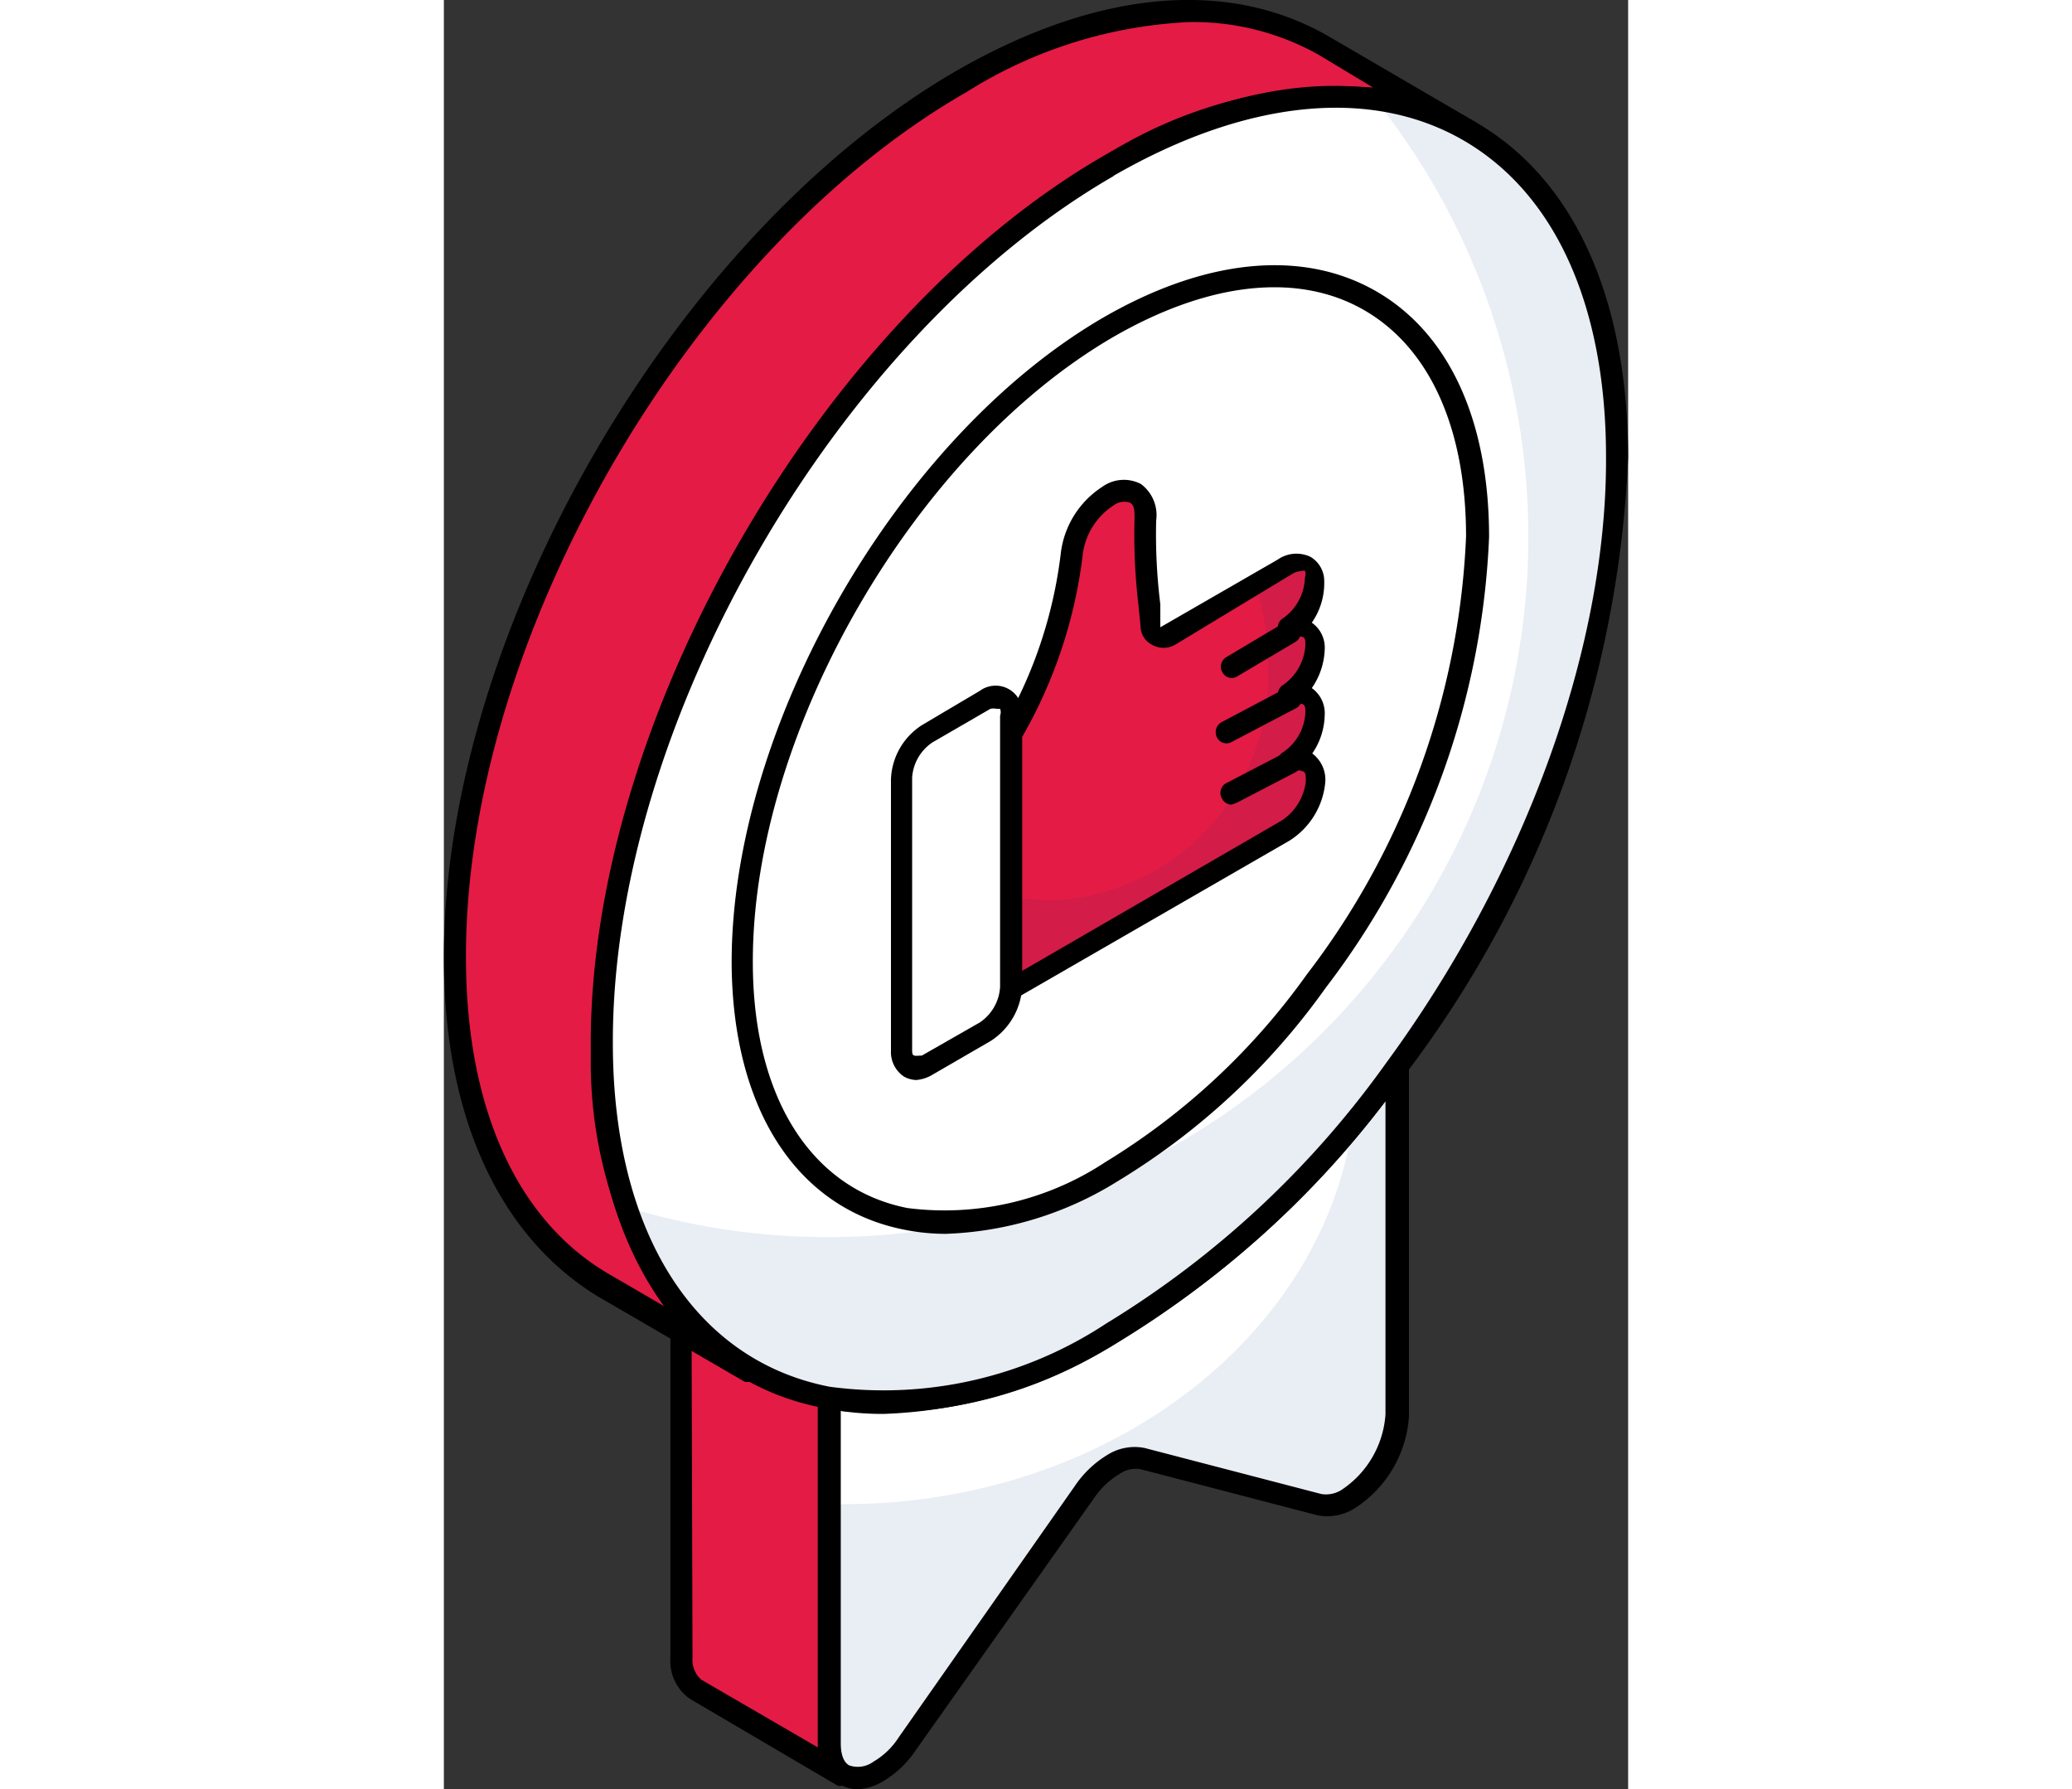 <svg width="45" xmlns="http://www.w3.org/2000/svg" viewBox="0 0 25.72 38.85"><rect x="0" y="0" width="25.72" height="38.85" fill="#333333" stroke="none"/><defs><style>.cls-1{fill:#e41b45;}.cls-2{fill:#fff;}.cls-3{fill:#e9edf4;}.cls-4{fill:#d31c48;}.cls-5{fill:#ffd63c;}</style></defs><g id="Слой_2" data-name="Слой 2"><g id="Слой_1-2" data-name="Слой 1"><path class="cls-1" d="M8.66,38.53,5.47,36.68A.78.78,0,0,1,5.16,36l0-7.51,3.19,1.86,0,7.51A.7.7,0,0,0,8.66,38.53Z"/><path d="M8.66,38.77a.2.2,0,0,1-.11,0h0L5.35,36.89A1,1,0,0,1,4.92,36l0-7.52A.27.27,0,0,1,5,28.28a.25.25,0,0,1,.24,0l3.19,1.86a.22.22,0,0,1,.12.21l0,7.51a.5.5,0,0,0,.17.45h0a.24.24,0,0,1,.09.33A.22.22,0,0,1,8.66,38.77ZM5.38,28.91,5.4,36a.57.57,0,0,0,.19.47l2.53,1.47v-.08l0-7.37Z"/><path class="cls-2" d="M8.33,30.35A9.07,9.07,0,0,0,14.5,29a20.93,20.93,0,0,0,6.14-5.71l0,7.51a2.35,2.35,0,0,1-1.06,1.84.88.88,0,0,1-.63.12l-3.84-1a.83.83,0,0,0-.63.12,2,2,0,0,0-.63.61l-3.82,5.45a2.06,2.06,0,0,1-.63.6c-.55.32-1.07.12-1.07-.6Z"/><path class="cls-3" d="M20.67,30.75a2.33,2.33,0,0,1-1.07,1.84.84.84,0,0,1-.62.12l-3.84-1a.89.89,0,0,0-.63.13,2.12,2.12,0,0,0-.63.61l-3.82,5.45a2.19,2.19,0,0,1-.63.6c-.55.32-1.07.12-1.07-.61l0-5.23h.32c5.67,0,10.36-3.58,11.05-8.2.32-.39.63-.78.93-1.19Z"/><path d="M9,38.85a.81.81,0,0,1-.41-.11,1,1,0,0,1-.42-.88l0-7.51a.25.25,0,0,1,.09-.19.28.28,0,0,1,.2-.05,8.78,8.78,0,0,0,6-1.37,20.66,20.66,0,0,0,6.07-5.64.24.24,0,0,1,.43.14l0,7.51a2.57,2.57,0,0,1-1.18,2,1.12,1.12,0,0,1-.81.15l-3.84-1a.62.62,0,0,0-.45.1,1.75,1.75,0,0,0-.56.53L10.25,38a2.22,2.22,0,0,1-.7.67A1.21,1.21,0,0,1,9,38.85Zm-.38-8.22,0,7.22c0,.24.06.41.18.48a.57.57,0,0,0,.53-.08,1.62,1.62,0,0,0,.55-.53l3.82-5.45a2.28,2.28,0,0,1,.71-.68,1.11,1.11,0,0,1,.81-.15l3.84,1a.63.63,0,0,0,.45-.1,2.14,2.14,0,0,0,.94-1.63l0-6.8a20.63,20.63,0,0,1-5.79,5.21A9.5,9.5,0,0,1,8.57,30.63Z"/><path class="cls-1" d="M22.27,2.84c-2-1.16-4.78-1-7.84.77-6.1,3.52-11,12-11,19,0,3.47,1.23,5.92,3.21,7.07l-3.2-1.86c-2-1.15-3.2-3.59-3.21-7.07,0-7,4.9-15.51,11-19C14.3,0,17.07-.18,19.08,1Z"/><path d="M6.65,30a.27.27,0,0,1-.12,0h0l-3.2-1.86C1.2,26.83,0,24.24,0,20.79,0,13.73,5,5.1,11.11,1.55,14.16-.21,17-.48,19.2.78l3.19,1.86h0a.23.23,0,0,1,.08.32.22.22,0,0,1-.32.09c-2-1.17-4.72-.9-7.6.77C8.53,7.29,3.66,15.74,3.67,22.65c0,3.27,1.11,5.71,3.1,6.86a.24.24,0,0,1-.12.45ZM16.18.48A9.92,9.92,0,0,0,11.35,2C5.34,5.44.46,13.89.48,20.79c0,3.27,1.11,5.71,3.1,6.87l1.22.71a9.51,9.51,0,0,1-1.6-5.72c0-7.06,5-15.7,11.11-19.24A9.65,9.65,0,0,1,20.18,1.9L19,1.19A5.55,5.55,0,0,0,16.18.48Z"/><path class="cls-2" d="M14.42,3.61c6.09-3.51,11-.69,11.06,6.31,0,4.38-1.91,9.35-4.84,13.32A20.93,20.93,0,0,1,14.5,29a9.07,9.07,0,0,1-6.17,1.4c-2.94-.58-4.88-3.32-4.9-7.7C3.41,15.65,8.33,7.13,14.42,3.61Z"/><path class="cls-3" d="M25.48,9.92c0,4.38-1.91,9.35-4.84,13.32A21.06,21.06,0,0,1,14.5,29a9,9,0,0,1-6.17,1.4A5.76,5.76,0,0,1,4,26.22,15.4,15.4,0,0,0,6,26.68,15.21,15.21,0,0,0,20.22,2.15C23.37,2.57,25.47,5.36,25.48,9.92Z"/><path d="M9.55,30.7a6.41,6.41,0,0,1-1.26-.12C5.11,30,3.21,27,3.19,22.65c0-7.06,5-15.7,11.11-19.25,3-1.75,5.9-2,8.07-.77s3.34,3.83,3.35,7.29a23.79,23.79,0,0,1-4.88,13.46,21.17,21.17,0,0,1-6.22,5.78A10.32,10.32,0,0,1,9.55,30.7Zm5-26.88C8.53,7.29,3.65,15.74,3.67,22.65c0,4.1,1.77,6.89,4.71,7.46a8.78,8.78,0,0,0,6-1.37,20.66,20.66,0,0,0,6.07-5.64c3-4.08,4.81-9,4.79-13.18,0-3.29-1.11-5.73-3.11-6.88S17.42,2.16,14.54,3.82Z"/><path class="cls-2" d="M14.43,7.11c4.41-2.55,8-.51,8,4.56a17.07,17.07,0,0,1-3.5,9.65,15.24,15.24,0,0,1-4.45,4.14,6.58,6.58,0,0,1-4.47,1c-2.13-.42-3.54-2.41-3.55-5.58C6.46,15.82,10,9.65,14.43,7.11Z"/><path d="M10.9,26.79A4.56,4.56,0,0,1,10,26.7c-2.34-.46-3.74-2.63-3.75-5.81,0-5.13,3.61-11.41,8.08-14,2.22-1.28,4.32-1.48,5.91-.57s2.46,2.81,2.46,5.34a17.28,17.28,0,0,1-3.55,9.79,15.2,15.2,0,0,1-4.52,4.2A7.53,7.53,0,0,1,10.9,26.79ZM14.55,7.31c-4.33,2.51-7.85,8.6-7.84,13.58,0,2.94,1.27,4.93,3.36,5.34a6.34,6.34,0,0,0,4.3-1,14.87,14.87,0,0,0,4.37-4.07,16.77,16.77,0,0,0,3.46-9.51c0-2.35-.79-4.1-2.22-4.92S16.62,6.12,14.55,7.31Z"/><path class="cls-2" d="M11.76,15.22c.31-.18.56,0,.56.32v.4l0,5.49a1.23,1.23,0,0,1-.56,1l-1.26.73c-.31.18-.57,0-.57-.32V16.92a1.23,1.23,0,0,1,.56-1Z"/><path d="M10.26,23.45a.59.59,0,0,1-.26-.07.64.64,0,0,1-.29-.57V16.92a1.46,1.46,0,0,1,.68-1.18L11.64,15a.58.58,0,0,1,.92.53l0,5.89a1.49,1.49,0,0,1-.68,1.18l-1.26.73A.82.82,0,0,1,10.26,23.45ZM12,15.39a.3.3,0,0,0-.13,0l-1.26.73a1,1,0,0,0-.44.76v5.89c0,.09,0,.14.05.15s.07,0,.16,0l1.26-.72a1,1,0,0,0,.44-.77l0-5.89a.21.21,0,0,0,0-.15Zm-.25-.17Z"/><path class="cls-1" d="M14.42,10.76c.48-.27.84,0,.81.52a16.58,16.58,0,0,0,.14,2.35c0,.22.19.3.39.19l2.55-1.48c.33-.19.63-.08.65.29a1.32,1.32,0,0,1-.59,1.1c.33-.17.6,0,.6.37a1.36,1.36,0,0,1-.59,1.05c.33-.17.59,0,.59.37a1.34,1.34,0,0,1-.59,1.05c.34-.18.62,0,.6.42a1.43,1.43,0,0,1-.65,1l-6,3.46v-.06l0-5.49A10.08,10.08,0,0,0,13.64,12,1.77,1.77,0,0,1,14.42,10.76Z"/><path class="cls-4" d="M19,17a1.43,1.43,0,0,1-.65,1l-6,3.46v-2a4.31,4.31,0,0,0,.88.09,4.9,4.9,0,0,0,4.67-5.11,5.5,5.5,0,0,0-.27-1.73l.7-.41c.33-.19.63-.07.65.29a1.3,1.3,0,0,1-.59,1.1c.33-.18.6,0,.6.37a1.37,1.37,0,0,1-.6,1.05c.33-.18.6,0,.6.37a1.38,1.38,0,0,1-.59,1.06C18.72,16.4,19,16.57,19,17Z"/><path d="M12.34,21.73a.24.24,0,0,1-.12,0,.22.22,0,0,1-.12-.21l0-5.55a.27.27,0,0,1,0-.12A9.83,9.83,0,0,0,13.4,12a2,2,0,0,1,.9-1.43.8.8,0,0,1,.84-.06.84.84,0,0,1,.33.79,12.33,12.33,0,0,0,.09,1.82l0,.5s0,0,0,0l2.55-1.47a.71.71,0,0,1,.71-.06.61.61,0,0,1,.3.54,1.5,1.5,0,0,1-.27.89.66.66,0,0,1,.28.59,1.56,1.56,0,0,1-.28.83.67.67,0,0,1,.28.59,1.52,1.52,0,0,1-.27.83.71.71,0,0,1,.28.65,1.68,1.68,0,0,1-.77,1.24l-6,3.46A.27.27,0,0,1,12.34,21.73ZM12.56,16l0,5.08,5.63-3.26a1.18,1.18,0,0,0,.53-.85c0-.13,0-.2-.06-.22a.22.22,0,0,0-.19,0,.24.24,0,0,1-.24-.42,1.1,1.1,0,0,0,.48-.85c0-.11,0-.17-.06-.19a.24.24,0,0,0-.18,0,.24.24,0,0,1-.32-.1.23.23,0,0,1,.08-.32,1.13,1.13,0,0,0,.48-.85c0-.11,0-.17-.06-.19s-.09,0-.19,0a.24.24,0,0,1-.32-.09.24.24,0,0,1,.09-.32,1.11,1.11,0,0,0,.47-.88.21.21,0,0,0,0-.15s-.12,0-.24.05L15.88,14a.51.51,0,0,1-.5,0,.46.46,0,0,1-.25-.41l-.05-.5A12.81,12.81,0,0,1,15,11.27c0-.18,0-.31-.11-.36a.38.38,0,0,0-.34.06h0A1.5,1.5,0,0,0,13.88,12,10.42,10.42,0,0,1,12.56,16Zm1.86-5.24h0Z"/><path class="cls-5" d="M18.37,13.73l-1.26.75"/><path d="M17.11,14.72a.22.22,0,0,1-.2-.12.24.24,0,0,1,.08-.33l1.26-.75a.24.24,0,0,1,.24.42l-1.25.74A.22.22,0,0,1,17.11,14.72Z"/><path class="cls-5" d="M18.37,15.15,17,15.9"/><path d="M17,16.14a.23.23,0,0,1-.21-.13.25.25,0,0,1,.1-.33l1.4-.74a.24.24,0,0,1,.33.1.26.26,0,0,1-.1.33l-1.41.74A.2.2,0,0,1,17,16.14Z"/><path class="cls-5" d="M18.38,16.57l-1.27.66"/><path d="M17.11,17.47a.23.23,0,0,1-.21-.13A.24.24,0,0,1,17,17l1.27-.66a.24.24,0,0,1,.32.1.24.24,0,0,1-.1.33l-1.27.66Z"/></g></g></svg>